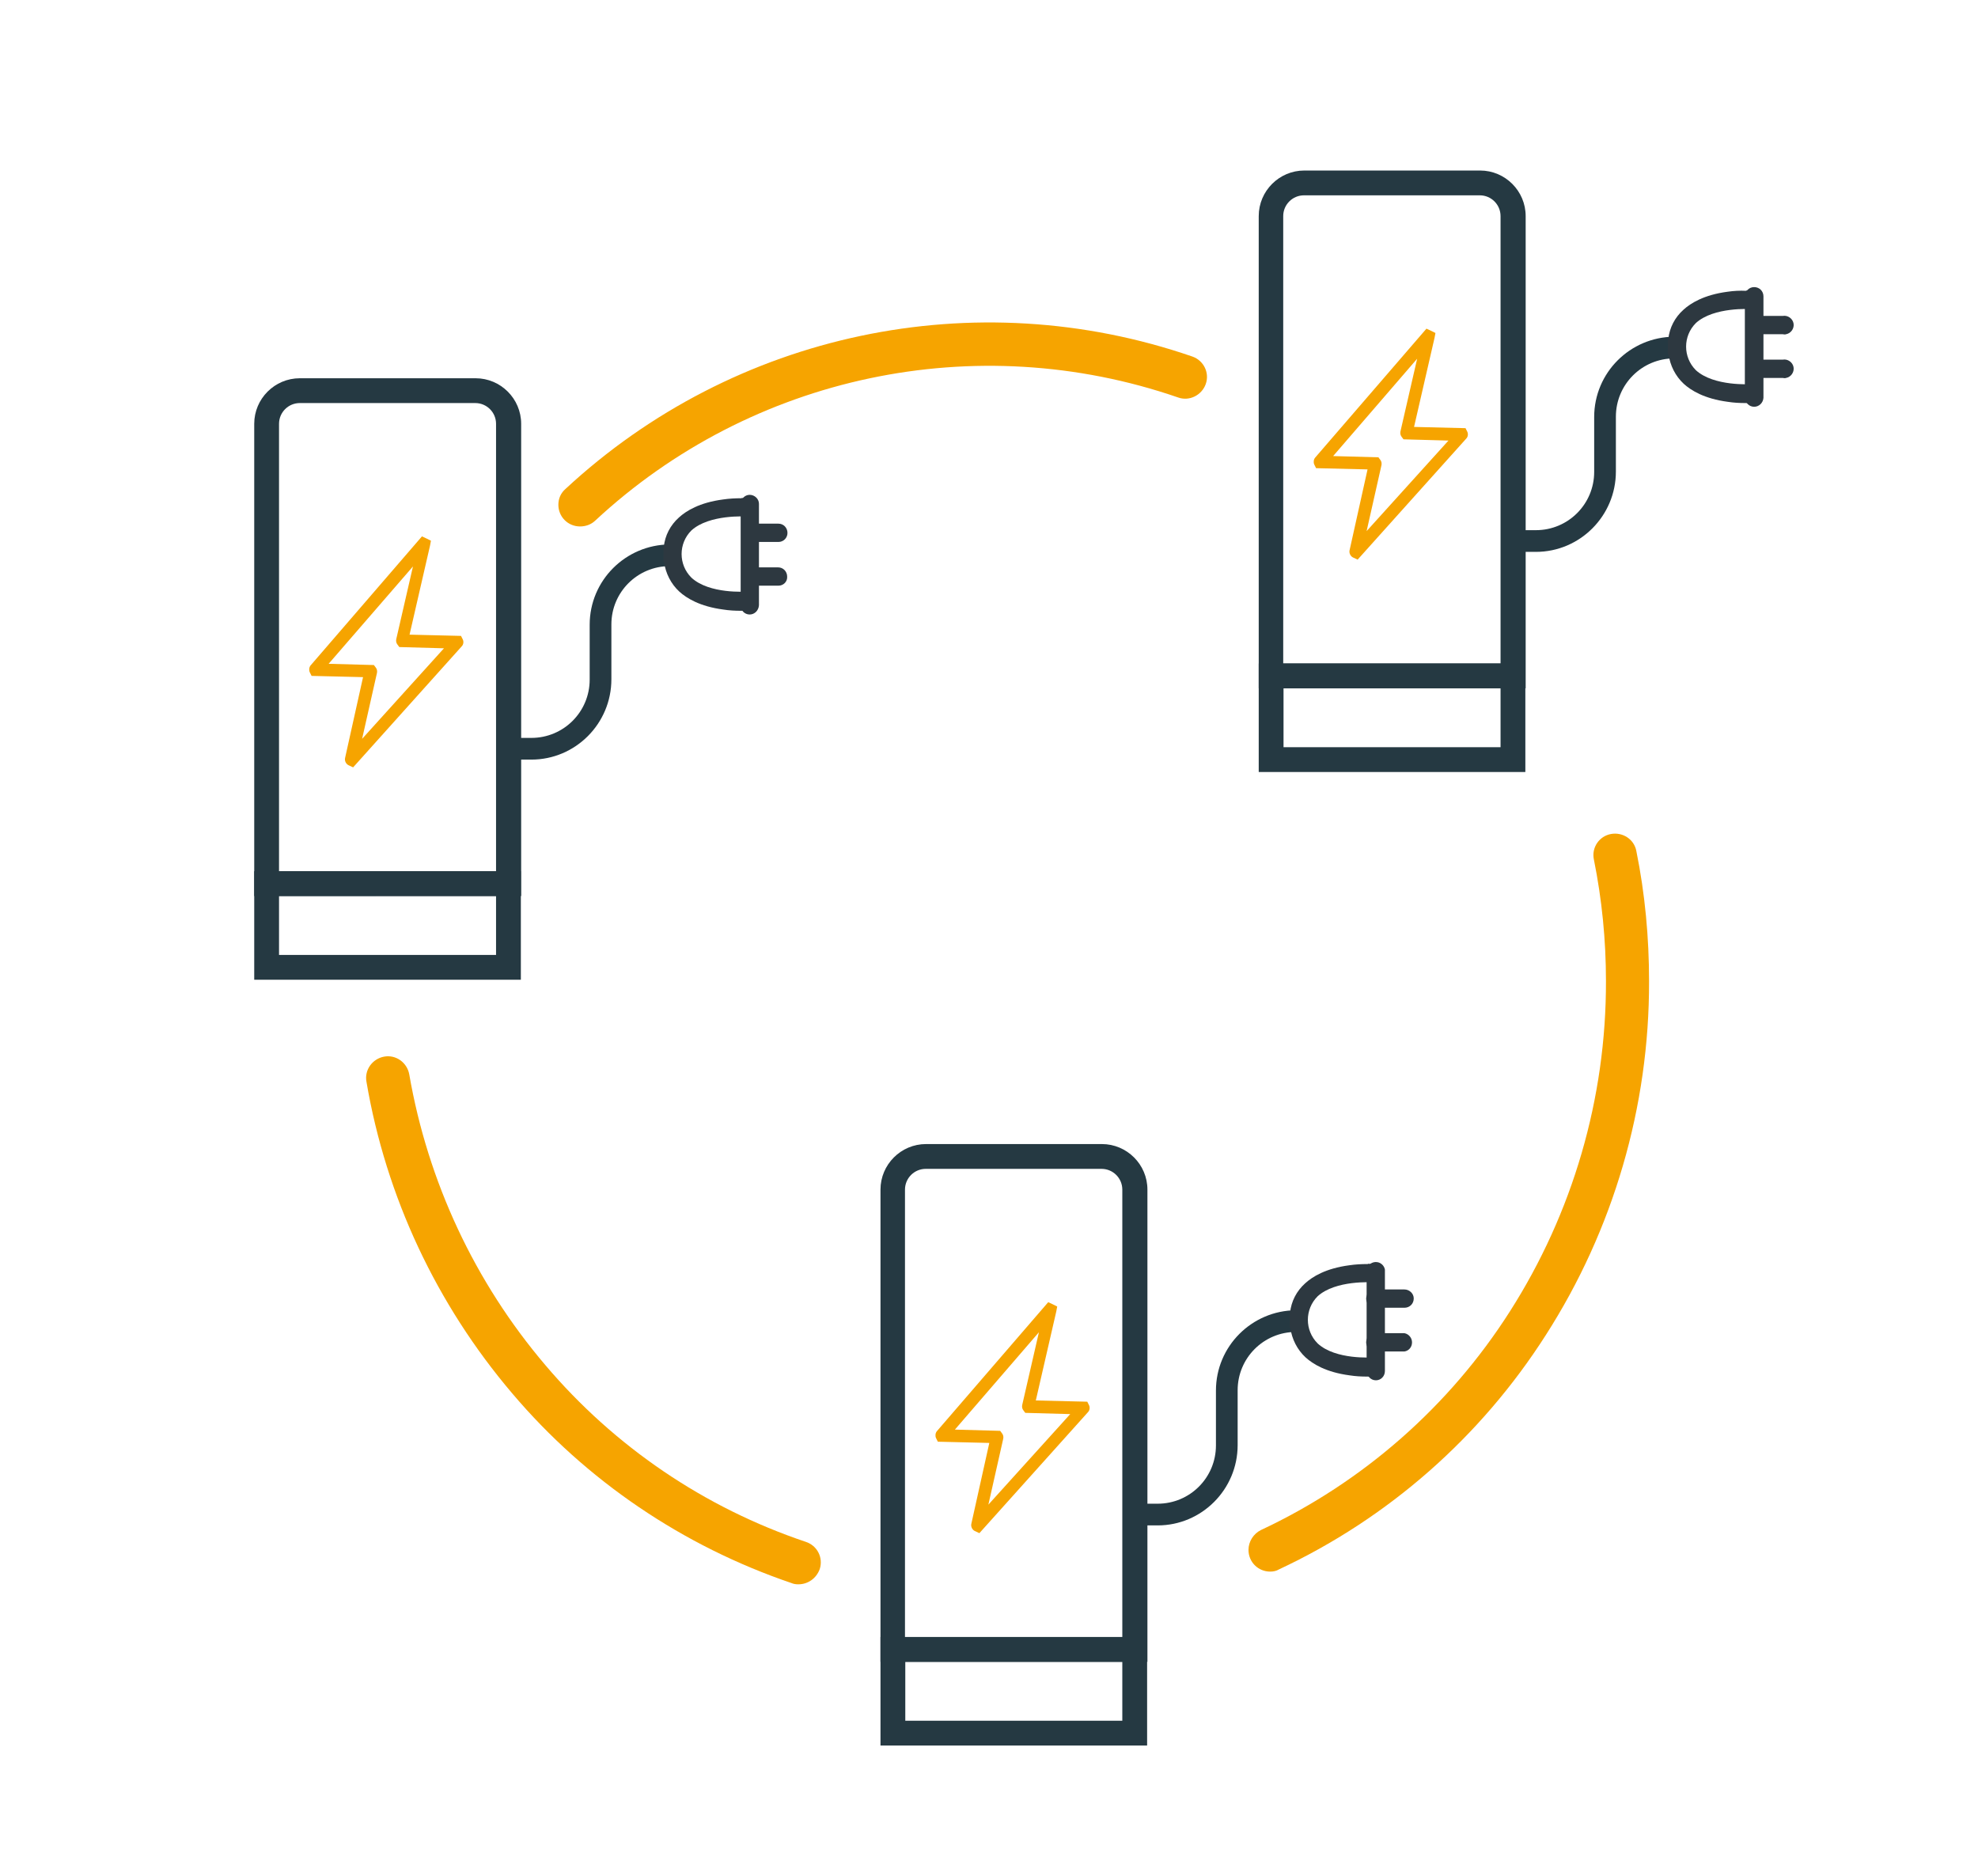 <?xml version="1.0" encoding="utf-8"?>
<!-- Generator: Adobe Illustrator 25.2.0, SVG Export Plug-In . SVG Version: 6.00 Build 0)  -->
<svg version="1.1" id="Layer_1" xmlns="http://www.w3.org/2000/svg" xmlns:xlink="http://www.w3.org/1999/xlink" x="0px" y="0px"
	 viewBox="0 0 638 605" style="enable-background:new 0 0 638 605;" xml:space="preserve">
<style type="text/css">
	.st0{fill:#253942;}
	.st1{fill:#F6A400;}
	.st2{fill:#2D3840;}
</style>
<path class="st0" d="M171.4,245h-7.2v-7h7.2c10.4,0,18.8-8.4,18.8-18.8v-17.7c0-14.3,11.6-25.8,25.8-25.9v7
	c-10.4,0-18.8,8.4-18.8,18.8v17.7C197.2,233.4,185.6,245,171.4,245z"/>
<rect x="85.5" y="281.3" class="st0" width="35.7" height="7.6"/>
<path class="st1" d="M113.9,247.5l-1.5-0.7c-0.8-0.4-1.3-1.4-1.1-2.3l5.8-26.1l-16.6-0.4l-0.6-1.2c-0.3-0.7-0.2-1.6,0.3-2.2
	l35.9-41.6l1.5,0.7l1.4,0.7l-0.3,1.6l-6.6,28.7l16.6,0.4l0.6,1.2c0.3,0.7,0.2,1.6-0.4,2.2L113.9,247.5z M106,214.1l14.6,0.4l0.6,0.8
	c0.4,0.5,0.5,1.1,0.4,1.7l-4.8,21.3l26.4-29.2l-14.4-0.4l-0.6-0.8c-0.4-0.5-0.5-1.1-0.4-1.7l5.4-23.5L106,214.1z M102,214L102,214z
	 M147.4,209.1L147.4,209.1z M129.9,204.7L129.9,204.7z"/>
<path class="st0" d="M168,289H82V136.7c0-8.1,6.6-14.7,14.7-14.7h56.7c8.1,0,14.7,6.6,14.7,14.7V289z M90,281h70V136.7
	c0-3.7-3-6.7-6.7-6.7H96.7c-3.7,0-6.7,3-6.7,6.7V281z"/>
<path class="st0" d="M168,316H82v-35h86V316z M90,308h70v-19H90V308z"/>
<path class="st0" d="M241.2,162.9v0.3V162.9h0.3v1.9h-0.4c-0.1,0-12.8-0.9-19.3,5c-5,5-5,13.1,0,18.1c0,0,0,0,0,0
	c6.5,6,19.1,5.1,19.3,5.1h0.4v1.9h-0.3c-2.5,0.1-5,0.1-7.6-0.3c-7.1-0.9-11-3.4-13.1-5.3c-2.8-2.6-4.4-6.2-4.4-10.1l0,0v-0.8l0,0
	c0-3.8,1.6-7.5,4.4-10.1c2-1.9,6-4.4,13.1-5.3C236.1,162.8,238.7,162.7,241.2,162.9z"/>
<path class="st2" d="M239,197c-1.9,0-3.8-0.1-5.7-0.4c-7.6-1-11.9-3.7-14.2-5.8c-2.7-2.5-4.4-5.9-4.9-9.5h-0.2v-2.5v-2.4h0.1
	c0.4-3.7,2.1-7,4.9-9.5c2.3-2.1,6.6-4.8,14.2-5.8c2-0.3,4-0.4,6-0.4v-0.1l4.1,0.3v5.9l-2.5-0.2c-0.1,0-12-0.8-17.8,4.5
	c-4.2,4.2-4.2,11,0,15.2c5.8,5.4,17.7,4.5,17.8,4.5l2.5-0.2v5.9l-2.1,0.2C241.2,196.9,240.3,197,239,197z"/>
<path class="st0" d="M242.7,162.6v32.7c-0.2,0.5-0.7,0.8-1.3,0.6c-0.3-0.1-0.5-0.3-0.6-0.6v-32.7c0.2-0.5,0.7-0.8,1.3-0.6
	C242.4,162,242.6,162.3,242.7,162.6z"/>
<path class="st2" d="M241.8,198.2c-1.6,0-2.9-1.3-2.9-2.9v-32.7c0-1.6,1.3-3,2.9-3c1.6,0,3,1.3,3,2.9c0,0,0,0,0,0v32.7
	C244.7,196.9,243.4,198.2,241.8,198.2z"/>
<path class="st0" d="M252,186c0,0.5-0.4,0.9-0.9,0.9h-8.8c-0.5,0-1-0.4-1-0.9c0-0.5,0.4-1,0.9-1c0,0,0,0,0,0h8.8
	C251.6,185.1,252,185.5,252,186z"/>
<path class="st2" d="M251.1,188.9h-8.8c-1.6,0-3-1.3-3-2.9c0-1.6,1.3-3,2.9-3c0,0,0,0,0,0h8.8c1.6,0,2.9,1.3,2.9,3
	C254,187.6,252.7,188.9,251.1,188.9z"/>
<path class="st0" d="M252,171.8c0,0.5-0.4,0.9-0.9,0.9h-8.8c-0.5,0-1-0.4-1-0.9c0-0.5,0.4-1,0.9-1c0,0,0,0,0,0h8.8
	C251.6,170.9,252,171.3,252,171.8z"/>
<path class="st2" d="M251.1,174.8h-8.8c-1.6-0.3-2.7-1.9-2.4-3.5c0.2-1.2,1.2-2.2,2.4-2.4h8.8c1.6,0,2.9,1.3,2.9,3
	C254,173.5,252.7,174.8,251.1,174.8z"/>
<path class="st0" d="M373.4,492h-7.2v-7h7.2c10.4,0,18.8-8.4,18.8-18.8v-17.7c0-14.3,11.6-25.8,25.8-25.9v7
	c-10.4,0-18.8,8.4-18.8,18.8v17.7C399.2,480.4,387.6,492,373.4,492z"/>
<rect x="287.5" y="528.3" class="st0" width="35.6" height="7.6"/>
<path class="st1" d="M315.9,494.5l-1.5-0.7c-0.8-0.4-1.3-1.4-1.1-2.3l5.8-26.1l-16.6-0.4l-0.6-1.2c-0.3-0.7-0.2-1.6,0.3-2.2
	l35.9-41.6l1.5,0.7l1.4,0.7l-0.3,1.6l-6.6,28.7l16.6,0.4l0.6,1.2c0.3,0.7,0.2,1.6-0.4,2.2L315.9,494.5z M308,461.1l14.6,0.4l0.6,0.8
	c0.4,0.5,0.5,1.1,0.4,1.7l-4.8,21.3l26.4-29.2l-14.5-0.4l-0.6-0.8c-0.4-0.5-0.5-1.1-0.4-1.7l5.4-23.5L308,461.1z M304,461L304,461z
	 M349.5,456.1L349.5,456.1z M331.9,451.7L331.9,451.7z"/>
<path class="st0" d="M370,536h-86V383.7c0-8.1,6.6-14.7,14.7-14.7h56.7c8.1,0,14.7,6.6,14.7,14.7V536z M292,528h70V383.7
	c0-3.7-3-6.7-6.7-6.7h0h-56.7c-3.7,0-6.7,3-6.7,6.7v0V528z"/>
<path class="st0" d="M370,563h-86v-35h86V563z M292,555h70v-19h-70V555z"/>
<path class="st0" d="M443.2,409.9v0.3V409.9h0.3v1.9h-0.4c-0.1,0-12.8-0.9-19.3,5c-5,5-5,13.1,0,18.1c0,0,0,0,0,0
	c6.5,6,19.1,5.1,19.3,5h0.4v1.9h-0.3c-2.5,0.1-5,0.1-7.5-0.3c-7.1-0.9-11-3.4-13.1-5.3c-2.8-2.6-4.4-6.2-4.4-10.1l0,0v-0.8l0,0
	c0-3.8,1.6-7.5,4.4-10.1c2-1.9,6-4.4,13.1-5.3C438.1,409.8,440.7,409.7,443.2,409.9z"/>
<path class="st2" d="M441,444c-1.9,0-3.8-0.1-5.7-0.4c-7.6-1-11.9-3.7-14.2-5.8c-2.7-2.5-4.4-5.9-4.9-9.5h-0.2v-2.5v-2.4h0.1
	c0.4-3.7,2.1-7,4.9-9.5c2.3-2.1,6.6-4.8,14.2-5.8c2-0.3,4-0.4,6-0.4v-0.1l4.1,0.3v5.9l-2.5-0.2c-0.1,0-12-0.8-17.8,4.5
	c-4.2,4.2-4.2,11,0,15.2c5.8,5.4,17.7,4.5,17.8,4.5l2.5-0.2v5.9l-2.1,0.2C443.2,443.9,442.3,444,441,444z"/>
<path class="st0" d="M444.7,409.6v32.7c0,0.5-0.4,1-0.9,1c-0.5,0-1-0.4-1-0.9c0,0,0,0,0,0v-32.7c0-0.5,0.4-1,0.9-1
	C444.3,408.6,444.7,409.1,444.7,409.6C444.7,409.6,444.7,409.6,444.7,409.6z"/>
<path class="st2" d="M443.8,445.2c-1.6,0-2.9-1.3-3-3v-32.7c0.3-1.6,1.9-2.7,3.5-2.4c1.2,0.2,2.2,1.2,2.4,2.4v32.7
	C446.7,443.9,445.4,445.2,443.8,445.2z"/>
<path class="st0" d="M454,433c0,0.5-0.4,1-1,1h-8.8c-0.5,0-0.9-0.4-0.9-1c0-0.5,0.4-0.9,0.9-0.9h8.8C453.5,432.1,454,432.5,454,433z
	"/>
<path class="st2" d="M453,435.9h-8.8c-1.6,0.3-3.2-0.8-3.5-2.4s0.8-3.2,2.4-3.5c0.4-0.1,0.7-0.1,1.1,0h8.8c1.6,0.3,2.7,1.9,2.4,3.5
	C455.2,434.7,454.3,435.7,453,435.9z"/>
<path class="st0" d="M454,418.8c0,0.5-0.4,1-1,1h-8.8c-0.5,0-0.9-0.4-0.9-1c0-0.5,0.4-0.9,0.9-0.9h8.8
	C453.5,418,454,418.3,454,418.8z"/>
<path class="st2" d="M453,421.8h-8.8c-1.6,0.3-3.2-0.8-3.5-2.4s0.8-3.2,2.4-3.5c0.4-0.1,0.7-0.1,1.1,0h8.8c1.6,0,3,1.3,3,2.9
	C456,420.5,454.7,421.8,453,421.8C453.1,421.8,453.1,421.8,453,421.8z"/>
<path class="st0" d="M495.4,178h-7.2v-7h7.2c10.4,0,18.8-8.4,18.8-18.8v-17.7c0-14.3,11.6-25.8,25.8-25.9v7
	c-10.4,0-18.8,8.4-18.8,18.8v17.7C521.2,166.4,509.6,178,495.4,178z"/>
<rect x="409.5" y="214.3" class="st0" width="35.6" height="7.6"/>
<path class="st1" d="M437.9,180.5l-1.5-0.7c-0.8-0.4-1.3-1.4-1.1-2.3l5.8-26.1l-16.6-0.4l-0.6-1.2c-0.3-0.7-0.2-1.6,0.3-2.2
	l35.9-41.6l1.5,0.7l1.4,0.7l-0.3,1.6l-6.6,28.7l16.6,0.4l0.6,1.2c0.3,0.7,0.2,1.6-0.4,2.2L437.9,180.5z M430,147.1l14.6,0.4l0.6,0.8
	c0.4,0.5,0.5,1.1,0.4,1.7l-4.8,21.3l26.4-29.2l-14.5-0.4l-0.6-0.8c-0.4-0.5-0.5-1.1-0.4-1.7l5.4-23.5L430,147.1z M426,147L426,147z
	 M471.5,142.1L471.5,142.1z M453.9,137.7L453.9,137.7z"/>
<path class="st0" d="M492,222h-86V69.7c0-8.1,6.6-14.7,14.7-14.7h56.7c8.1,0,14.7,6.6,14.7,14.7V222z M414,214h70V69.7
	c0-3.7-3-6.7-6.7-6.7l0,0h-56.7c-3.7,0-6.7,3-6.7,6.7c0,0,0,0,0,0V214z"/>
<path class="st0" d="M492,249h-86v-35h86V249z M414,241h70v-19h-70V241z"/>
<path class="st0" d="M565.2,95.9v0.3V95.9h0.3v1.9h-0.3c-0.1,0-12.8-0.9-19.3,5c-5,5-5,13.1,0,18.1c0,0,0,0,0,0
	c6.5,6,19.2,5.1,19.3,5h0.3v1.9h-0.3c-2.5,0.1-5,0.1-7.5-0.3c-7.1-0.9-11-3.4-13.1-5.3c-2.8-2.6-4.4-6.2-4.4-10.1l0,0v-0.8l0,0
	c0-3.8,1.6-7.5,4.4-10.1c2-1.9,6-4.3,13.1-5.3C560.1,95.8,562.7,95.7,565.2,95.9z"/>
<path class="st2" d="M563,130c-1.9,0-3.8-0.1-5.7-0.4c-7.6-1-11.9-3.7-14.2-5.8c-2.7-2.5-4.4-5.9-4.9-9.5h-0.2v-2.5v-2.4h0.1
	c0.4-3.7,2.1-7,4.9-9.5c2.3-2.1,6.6-4.8,14.2-5.8c2-0.3,4-0.4,6-0.3v-0.1l4.1,0.3v5.9l-2.5-0.2c-0.1,0-12-0.8-17.8,4.5
	c-4.2,4.2-4.2,11,0,15.2c5.8,5.3,17.7,4.5,17.8,4.5l2.5-0.2v5.9l-2.1,0.2C565.2,129.9,564.3,130,563,130z"/>
<path class="st0" d="M566.7,95.6v32.7c0,0.5-0.4,1-1,1s-1-0.4-1-1V95.6c0.2-0.5,0.7-0.8,1.3-0.6C566.4,95,566.6,95.3,566.7,95.6z"/>
<path class="st2" d="M565.8,131.2c-1.6,0-2.9-1.3-3-2.9V95.6c0-1.6,1.3-3,3-3s3,1.3,3,3v32.7C568.7,129.9,567.4,131.2,565.8,131.2z"
	/>
<path class="st0" d="M576,119c0,0.6-0.4,1-1,1h-8.8c-0.5,0-1-0.4-1-0.9c0-0.5,0.4-1,1-1h8.8C575.5,118.1,575.9,118.5,576,119z"/>
<path class="st2" d="M575,121.9h-8.8c-1.6-0.3-2.7-1.9-2.4-3.5c0.2-1.2,1.2-2.2,2.4-2.4h8.8c1.6-0.3,3.2,0.8,3.5,2.4
	c0.3,1.6-0.8,3.2-2.4,3.5C575.8,122,575.4,122,575,121.9z"/>
<path class="st0" d="M576,104.8c0,0.6-0.4,1-1,1h-8.8c-0.5,0-1-0.4-1-0.9c0-0.5,0.4-1,1-1h8.8C575.5,103.9,575.9,104.3,576,104.8z"
	/>
<path class="st2" d="M575,107.8h-8.8c-1.6-0.3-2.7-1.9-2.4-3.5c0.2-1.2,1.2-2.2,2.4-2.4h8.8c1.6-0.3,3.2,0.8,3.5,2.4
	c0.3,1.6-0.8,3.2-2.4,3.5C575.8,107.9,575.4,107.9,575,107.8z"/>
<path class="st1" d="M187.1,169.8c-3.9,0-7-3.1-7-7c0-2,0.8-3.8,2.3-5.1c54.4-50.5,132.1-66.9,202.2-42.7c3.7,1.3,5.6,5.3,4.3,8.9
	s-5.3,5.6-8.9,4.3c-65.2-22.5-137.6-7.2-188.1,39.8C190.6,169.2,188.9,169.8,187.1,169.8z"/>
<path class="st1" d="M257.5,511c-0.8,0-1.5-0.1-2.2-0.4c-35-11.9-66.2-33-90.1-61.2c-24.4-28.7-40.7-63.4-47-100.5
	c-0.7-3.8,1.9-7.4,5.7-8.1c3.8-0.7,7.4,1.9,8.1,5.7c6,34.6,21.1,67,43.9,93.8c22.3,26.3,51.3,46,84,57c3.7,1.2,5.7,5.1,4.5,8.8
	C263.3,509.1,260.6,511,257.5,511z"/>
<path class="st1" d="M409.7,506.9c-3.9,0-7-3.1-7-7c0-2.7,1.6-5.2,4-6.4c32.9-15.4,60.8-39.9,80.3-70.5
	c20.3-31.8,31.1-68.8,31-106.6c0-13.2-1.3-26.3-3.9-39.2c-0.8-3.8,1.7-7.5,5.5-8.2s7.5,1.7,8.2,5.5c2.8,13.8,4.1,27.9,4.1,42
	c0.1,40.4-11.5,80.1-33.3,114.1c-21,32.9-50.8,59.1-86.1,75.6C411.7,506.7,410.7,506.9,409.7,506.9z"/>
</svg>
